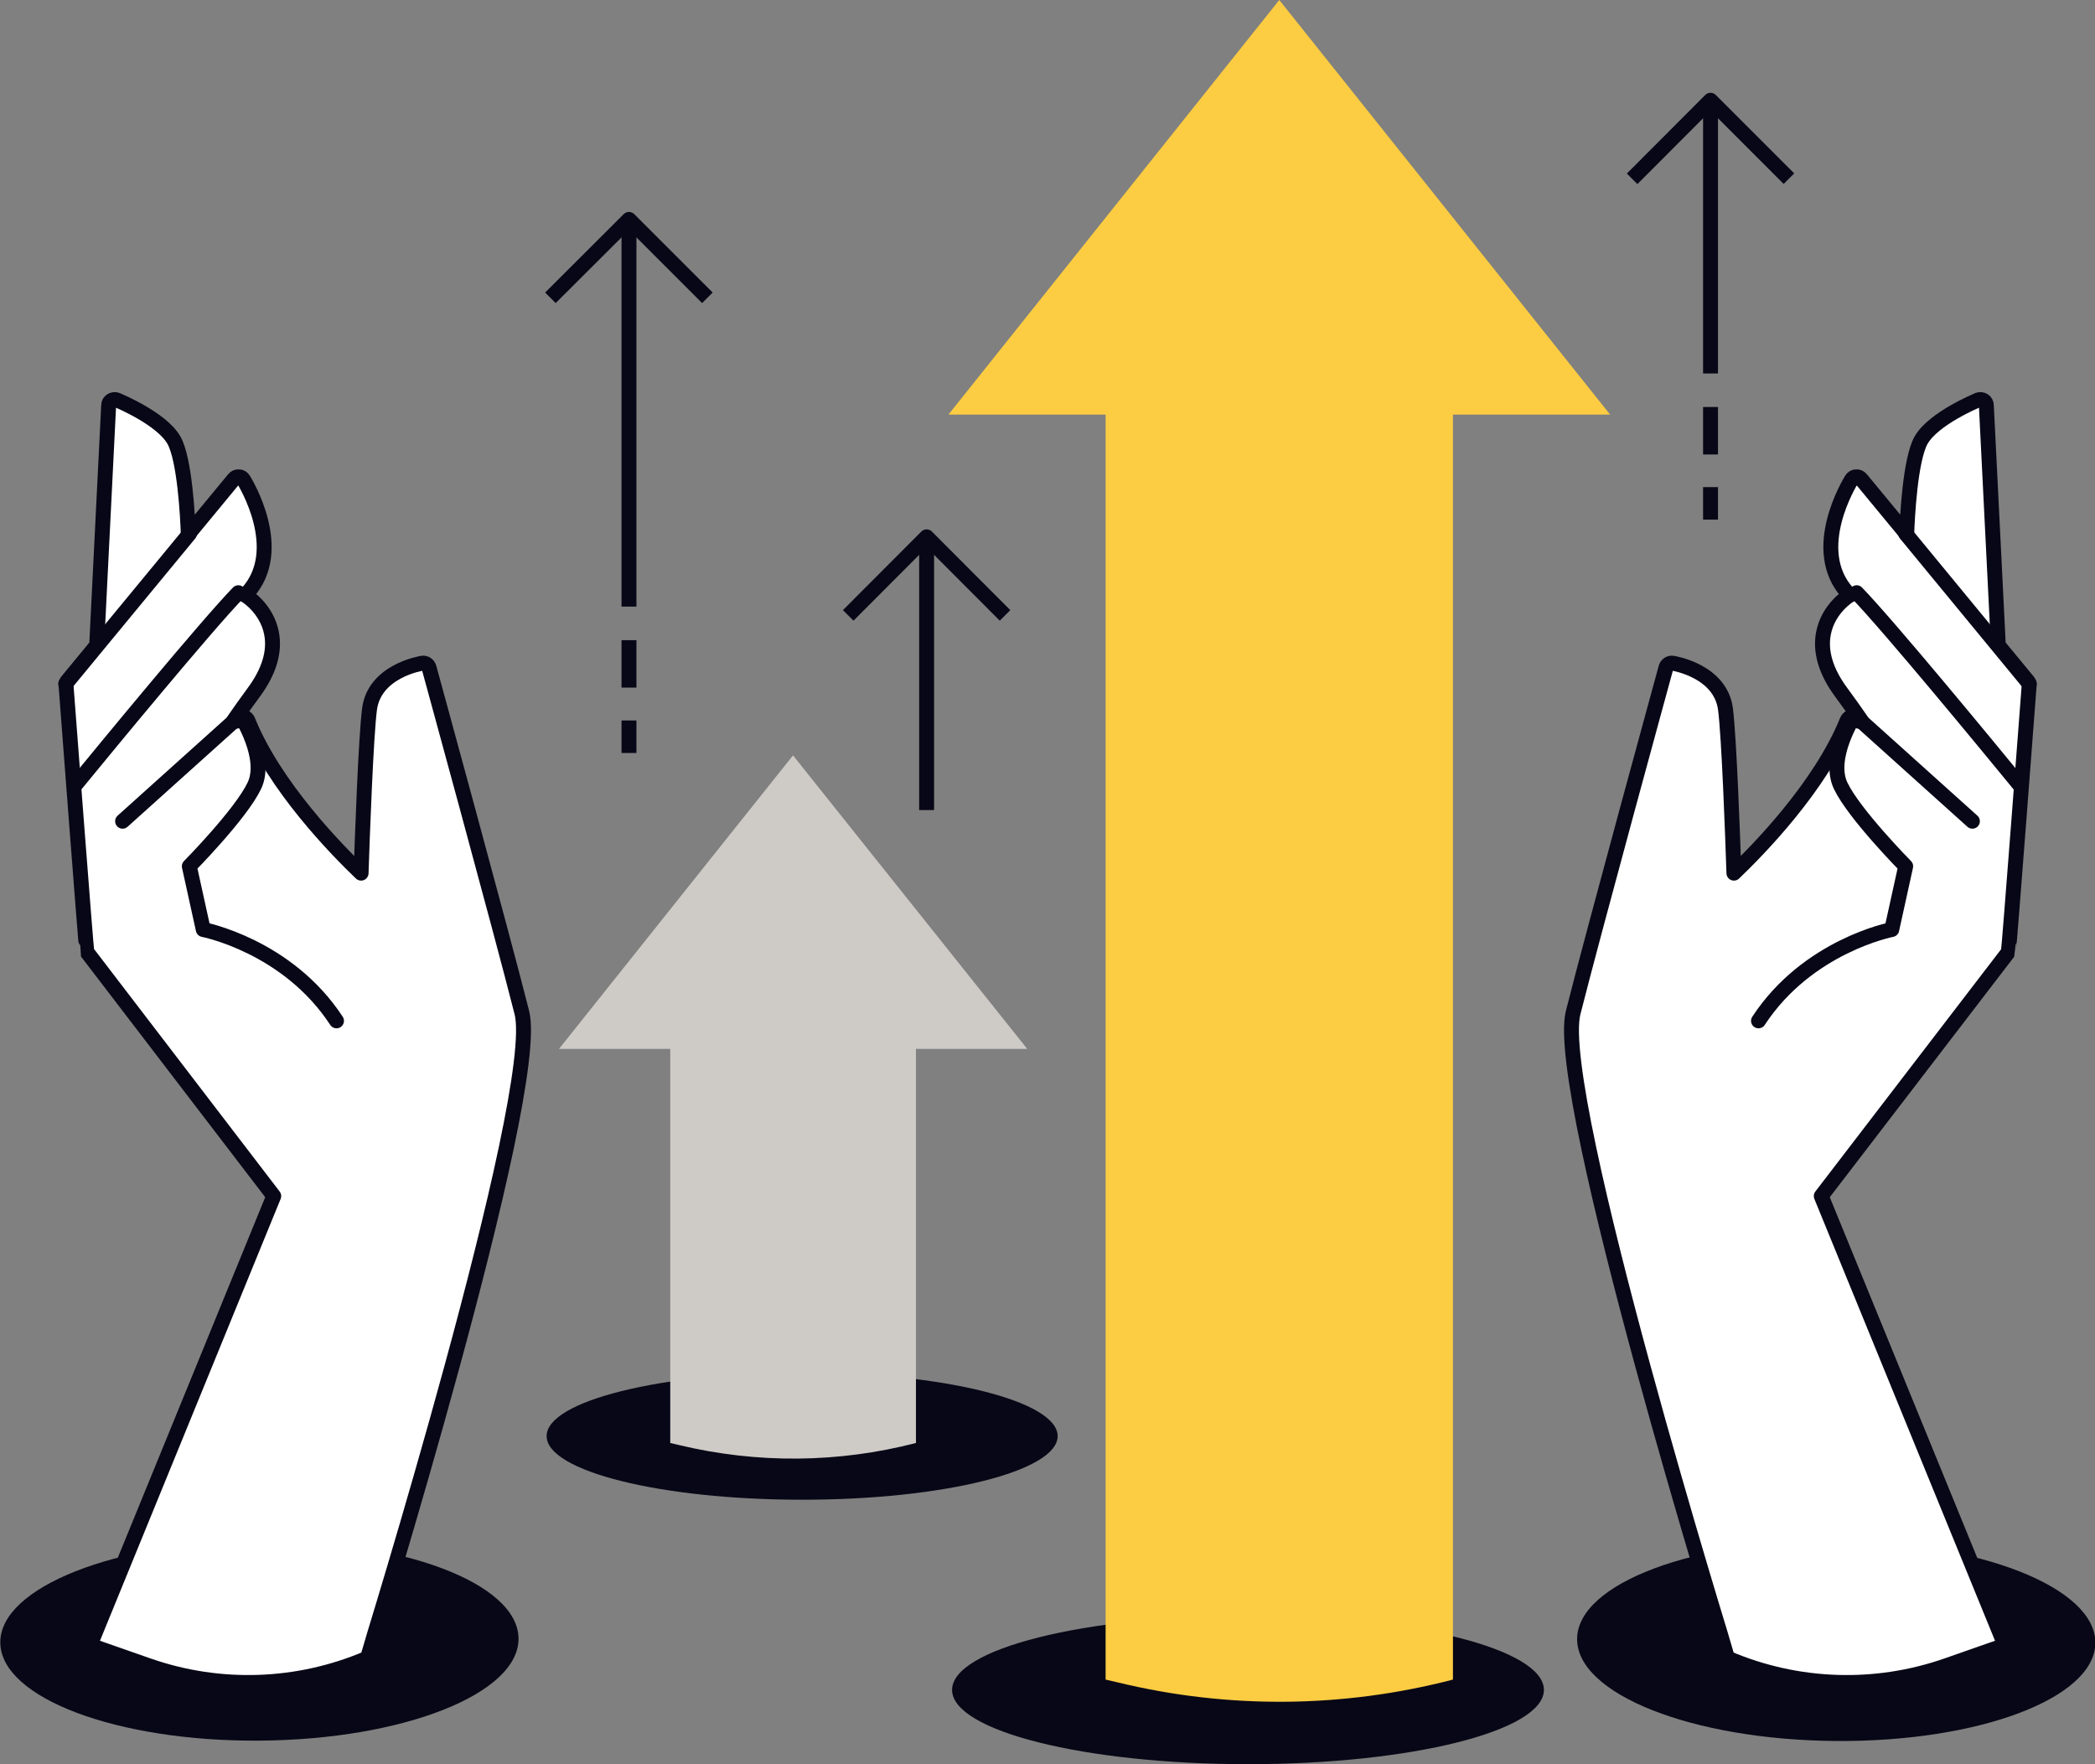<svg xmlns="http://www.w3.org/2000/svg" xml:space="preserve" style="enable-background:new 0 0 1218.4 1025.9" viewBox="0 0 1218.4 1025.9" id="business-person-showing-business-graph">
  <rect x="0" y="0" width="1218.4" height="1025.9" fill="#808080" stroke="none"/>
  <g id="Layer_2">
    <g>
      <ellipse cx="466.5" cy="835.2" rx="148.6" ry="37" style="fill:#080717"></ellipse>
      <g>
        <polygon points="461.2 439.3 325.1 610 597.4 610" style="fill:#cecac6"></polygon>
        <path d="M532.7,839.2L532.7,839.2c-45.1,11.7-92.4,12.1-137.8,1.2l-5.1-1.2V585.1h142.9V839.2z" style="fill:#cecac6"></path>
      </g>
      <ellipse cx="725.8" cy="982.8" rx="172.1" ry="43.2" style="fill:#080717"></ellipse>
      <g>
        <polygon points="744 0 551.6 241.1 936.4 241.1" style="fill:#fccc42"></polygon>
        <path d="M845,976.8L845,976.8c-63.8,16.6-130.6,17.2-194.7,1.7l-7.3-1.7V206H845V976.8z" style="fill:#fccc42"></path>
      </g>
      <g>
        <ellipse cx="150.7" cy="954.1" rx="150.7" ry="58.2" style="fill:#080717" transform="matrix(1 -.008 .008 1 -7.463 1.209)"></ellipse>
        <g>
          <path d="M159.2,695.6L52.4,956.8l34,11.9c41.4,14.4,86.7,12.9,127.1-4.3l0,0c0.2-0.3,101.9-328.5,90-375.5
					c-12.1-47.9-53.6-199.2-54-200.7c-0.5-1.7-2.2-2.8-3.9-2.5c-1.1,0.2-27.8,4.6-30.7,26.7c-2.1,16.4-4.2,74.2-4.9,95.4
					c-13.9-13.3-50.3-50.3-65.8-88.7c-0.7-1.8-2.8-2.7-4.6-1.9c-1,0.4-1.7,1.3-2,2.2c-0.4-0.2-0.8-0.4-1.3-0.5c-0.1,0-0.2,0-0.3,0
					c3.3-4.8,7.2-10.3,11.4-16c9.1-12.2,12.6-23.9,10.5-34.7c-2.8-14.3-14.5-21.6-15-21.9c-0.1-0.1-0.2-0.1-0.3-0.1
					c0.4-0.4,0.8-0.9,1.2-1.3c22.9-25.2-1.2-64.3-2.2-66c-0.6-1-1.6-1.6-2.7-1.6c-1.1-0.1-2.2,0.4-2.9,1.3l-26.5,32.1
					c-0.3-9.4-2-43.7-8.4-54.8c-7.3-12.6-32.1-22.8-33.1-23.3c-1.1-0.4-2.2-0.3-3.2,0.3c-1,0.6-1.6,1.6-1.6,2.8l-6.9,138.2
					c0,0.4,0.1,0.8,0.2,1.1L39.2,396c-0.6,0.7-0.9,1.6-0.8,2.5c0,0,11.7,154.6,12.1,155.1L159.2,695.6z" style="fill:#fff;stroke:#080717;stroke-width:8.677;stroke-linecap:round;stroke-linejoin:round;stroke-miterlimit:10"></path>
          <line x1="110.2" x2="38.2" y1="310.4" y2="397.7" style="fill:none;stroke:#080717;stroke-width:8.677;stroke-linecap:round;stroke-linejoin:round;stroke-miterlimit:10"></line>
          <path d="M43.2 457.3c19.5-23.8 76.4-92.9 95.4-112.6M71.3 477.6l68.5-61.6c0 0 16 24.6 8.1 41-7.8 16.4-37.8 46.8-37.8 46.8l8.1 36.8c0 0 48.9 9.4 77.5 53.1" style="fill:none;stroke:#080717;stroke-width:8.677;stroke-linecap:round;stroke-linejoin:round;stroke-miterlimit:10"></path>
        </g>
      </g>
      <g>
        <ellipse cx="1067.7" cy="954.1" rx="58.2" ry="150.7" style="fill:#080717" transform="matrix(.008 -1 1 .008 105.267 2014.377)"></ellipse>
        <g>
          <path d="M1059.2,695.6l106.8,261.2l-34,11.9c-41.4,14.4-86.7,12.9-127.1-4.3h0c-0.2-0.3-101.9-328.5-90-375.5
					c12.1-47.9,53.6-199.2,54-200.7c0.5-1.7,2.2-2.8,3.9-2.5c1.1,0.2,27.8,4.6,30.7,26.7c2.1,16.4,4.2,74.2,4.9,95.4
					c13.9-13.3,50.3-50.3,65.8-88.7c0.7-1.8,2.8-2.7,4.6-1.9c1,0.4,1.7,1.3,2,2.2c0.4-0.2,0.8-0.4,1.3-0.5c0.1,0,0.2,0,0.3,0
					c-3.3-4.8-7.2-10.3-11.4-16c-9.1-12.2-12.6-23.9-10.5-34.7c2.8-14.3,14.5-21.6,15-21.9c0.1-0.1,0.2-0.1,0.3-0.1
					c-0.4-0.4-0.8-0.9-1.2-1.3c-22.9-25.2,1.2-64.3,2.2-66c0.6-1,1.6-1.6,2.7-1.6c1.1-0.1,2.2,0.4,2.9,1.3l26.5,32.1
					c0.3-9.4,2-43.7,8.4-54.8c7.3-12.6,32.1-22.8,33.1-23.3c1.1-0.4,2.2-0.3,3.2,0.3c1,0.6,1.6,1.6,1.6,2.8l6.9,138.2
					c0,0.4-0.1,0.8-0.2,1.1l17.4,21.1c0.6,0.7,0.9,1.6,0.8,2.5c0,0-11.7,154.6-12.1,155.1L1059.2,695.6z" style="fill:#fff;stroke:#080717;stroke-width:8.677;stroke-linecap:round;stroke-linejoin:round;stroke-miterlimit:10"></path>
          <line x1="1108.3" x2="1180.2" y1="310.4" y2="397.7" style="fill:none;stroke:#080717;stroke-width:8.677;stroke-linecap:round;stroke-linejoin:round;stroke-miterlimit:10"></line>
          <path d="M1175.2 457.3c-19.5-23.8-76.4-92.9-95.4-112.6M1147.1 477.6l-68.5-61.6c0 0-16 24.6-8.1 41 7.8 16.4 37.8 46.8 37.8 46.8l-8.1 36.8c0 0-48.9 9.4-77.5 53.1" style="fill:none;stroke:#080717;stroke-width:8.677;stroke-linecap:round;stroke-linejoin:round;stroke-miterlimit:10"></path>
        </g>
      </g>
      <g>
        <g>
          <polyline points="320.1 173.2 365.8 127.6 411.4 173.2" style="fill:none;stroke:#080717;stroke-width:8.677;stroke-linejoin:round;stroke-miterlimit:10"></polyline>
          <line x1="365.8" x2="365.8" y1="132.8" y2="352.8" style="fill:none;stroke:#080717;stroke-width:8.677;stroke-linejoin:round;stroke-miterlimit:10"></line>
        </g>
        <g>
          <line x1="365.8" x2="365.8" y1="372.3" y2="399.9" style="fill:none;stroke:#080717;stroke-width:8.677;stroke-linejoin:round;stroke-miterlimit:10"></line>
        </g>
        <g>
          <line x1="365.8" x2="365.8" y1="419" y2="437.9" style="fill:none;stroke:#080717;stroke-width:8.677;stroke-linejoin:round;stroke-miterlimit:10"></line>
        </g>
      </g>
      <g>
        <g>
          <polyline points="493.3 357.9 538.9 312.2 584.5 357.9" style="fill:none;stroke:#080717;stroke-width:8.677;stroke-linejoin:round;stroke-miterlimit:10"></polyline>
          <line x1="538.9" x2="538.9" y1="317.5" y2="471.1" style="fill:none;stroke:#080717;stroke-width:8.677;stroke-linejoin:round;stroke-miterlimit:10"></line>
        </g>
      </g>
      <g>
        <g>
          <polyline points="949.2 104 994.8 58.3 1040.4 103.9" style="fill:none;stroke:#080717;stroke-width:8.677;stroke-linejoin:round;stroke-miterlimit:10"></polyline>
          <line x1="994.8" x2="994.8" y1="63.6" y2="217.2" style="fill:none;stroke:#080717;stroke-width:8.677;stroke-linejoin:round;stroke-miterlimit:10"></line>
        </g>
        <g>
          <line x1="994.8" x2="994.8" y1="236.7" y2="264.3" style="fill:none;stroke:#080717;stroke-width:8.677;stroke-linejoin:round;stroke-miterlimit:10"></line>
        </g>
        <g>
          <line x1="994.8" x2="994.8" y1="283.3" y2="302.2" style="fill:none;stroke:#080717;stroke-width:8.677;stroke-linejoin:round;stroke-miterlimit:10"></line>
        </g>
      </g>
    </g>
  </g>
</svg>
